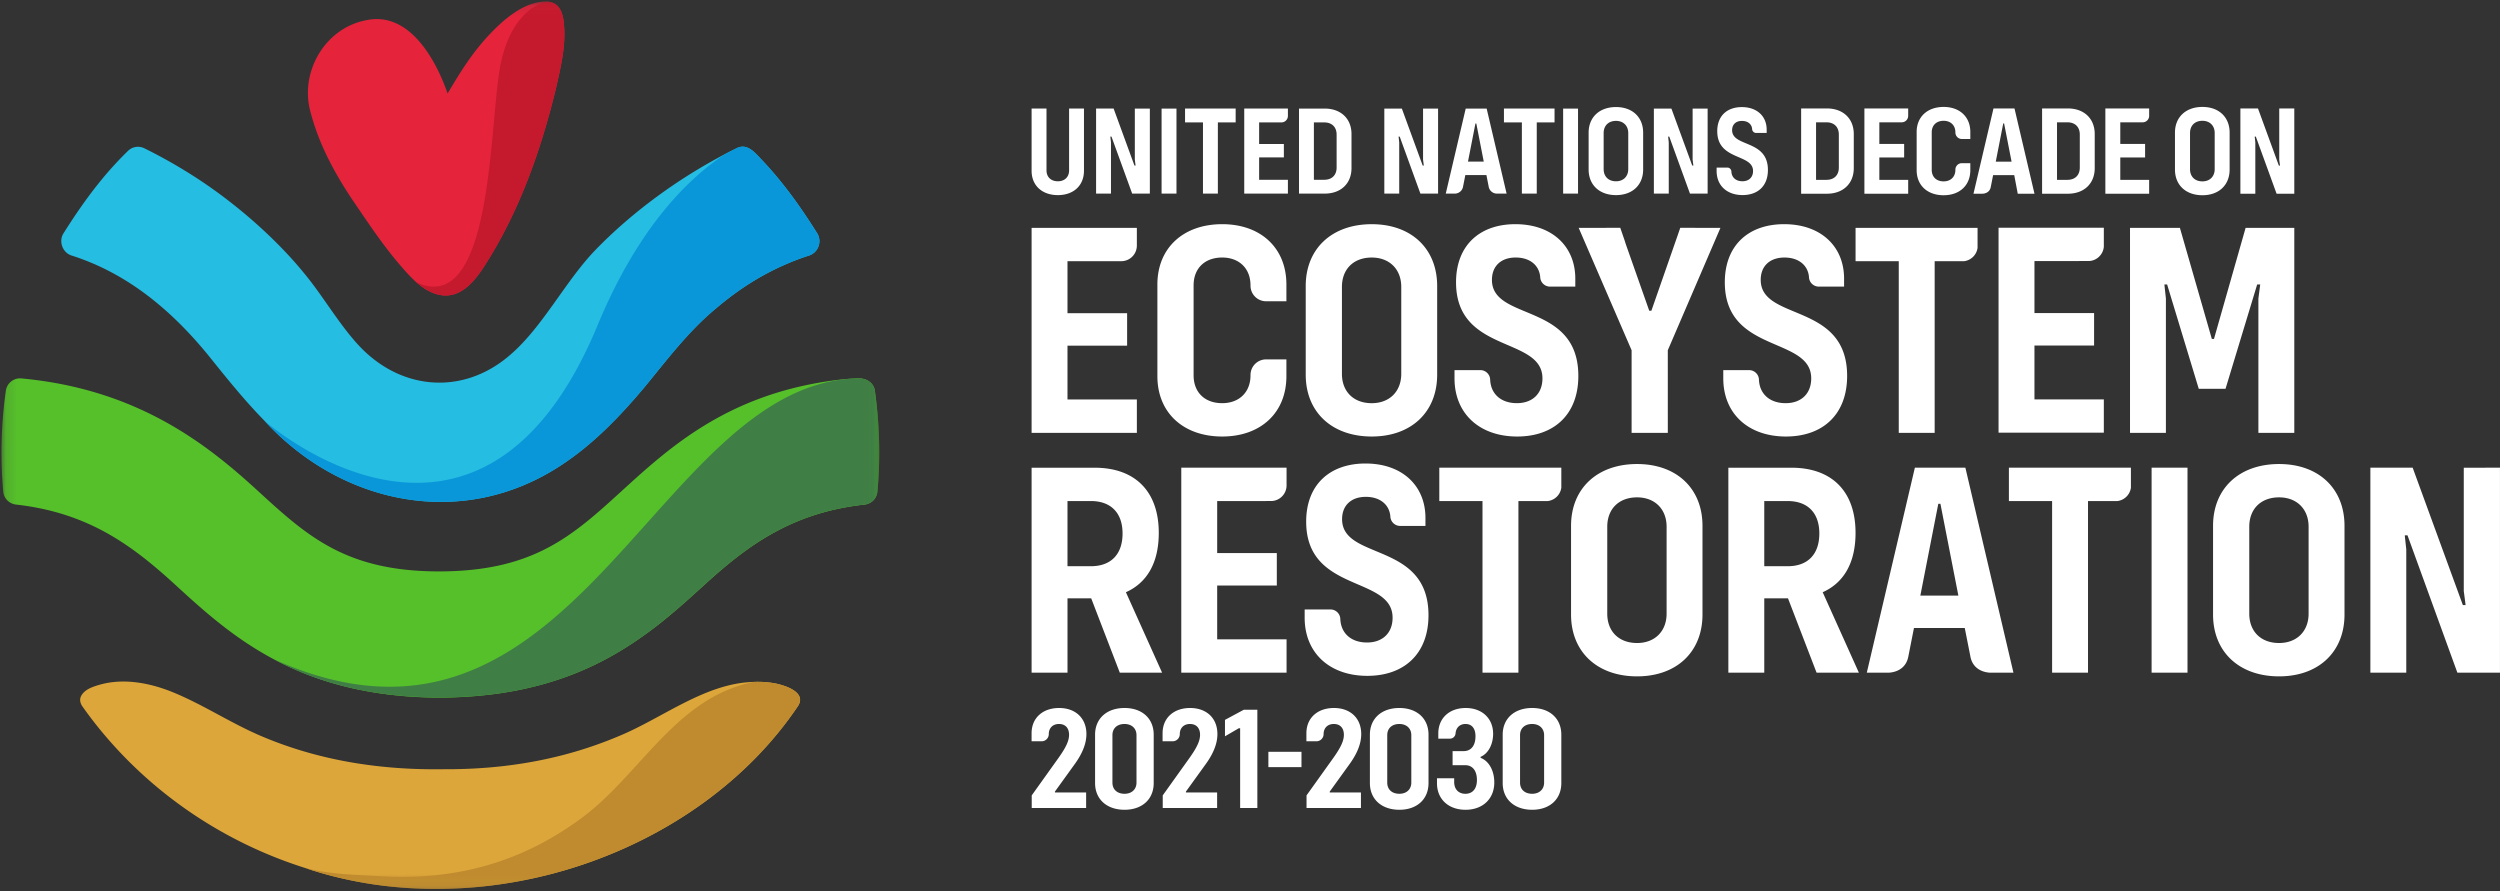 <svg width="216" height="77" xmlns="http://www.w3.org/2000/svg" xmlns:xlink="http://www.w3.org/1999/xlink"><rect width="100%" height="100%" fill="#333333" stroke="none"/><defs><path id="a" d="M.127.129h75.84v76.676H.127z"/><path id="c" d="M.127.129h75.84v76.676H.127z"/><path id="e" d="M.127.129h75.84v76.676H.127z"/><path id="g" d="M.127.129h75.84v76.676H.127z"/><path id="i" d="M.127.129h75.84v76.676H.127z"/><path id="k" d="M.127.129h75.84v76.676H.127z"/><path id="m" d="M.127.129h75.84v76.676H.127z"/><path id="o" d="M.127.129h75.84v76.676H.127z"/></defs><g fill="none" fill-rule="evenodd"><mask id="b" fill="#fff"><use xlink:href="#a"/></mask><path d="M70.596 20.142c-1.016-1.615-2.067-3.15-3.266-4.614a30.612 30.612 0 00-1.485-1.687c-.577-.598-1.259-1.51-2.194-1.037-.324.159-.649.323-.972.492-4.117 2.147-8.094 5.057-11.232 8.3-2.57 2.654-4.527 6.603-7.301 9.008-3.705 3.28-8.673 3.267-12.363.008-1.96-1.721-3.61-4.665-5.266-6.708-2.568-3.228-6.243-6.44-9.886-8.751a43.934 43.934 0 00-4.175-2.349 1.237 1.237 0 00-1.395.23 30.086 30.086 0 00-2.288 2.494c-1.188 1.446-2.253 2.988-3.275 4.614-.462.7-.091 1.706.708 1.942 4.894 1.564 8.749 4.833 11.977 8.842 1.493 1.864 2.984 3.711 4.663 5.423 6.626 7.23 17.131 9.526 25.749 3.772 2.752-1.825 5.038-4.22 7.14-6.73 1.929-2.348 3.778-4.807 6.131-6.748 1.836-1.56 3.779-2.824 5.946-3.772.68-.298 1.372-.565 2.075-.788.542-.17.895-.67.91-1.219a1.308 1.308 0 00-.201-.722" fill="#26BDE2" fill-rule="nonzero" mask="url(#b)"/><mask id="d" fill="#fff"><use xlink:href="#c"/></mask><path d="M66.812 59.016a8.727 8.727 0 00-1.663-.1c-4.25.096-7.93 3.164-11.783 4.726-4.79 2.01-9.819 2.848-15.043 2.819-5.415.08-10.676-.725-15.646-2.819-2.63-1.103-4.989-2.688-7.622-3.784-2.055-.856-4.4-1.313-6.538-.671-.532.16-1.131.366-1.446.843-.218.314-.181.666.053 1.009 4.6 6.5 11.357 11.473 19.279 13.966 15.412 5.18 33.975-1.22 42.556-14.023.762-1.22-1.262-1.817-2.147-1.966" fill="#DDA63A" fill-rule="nonzero" mask="url(#d)"/><mask id="f" fill="#fff"><use xlink:href="#e"/></mask><path d="M68.959 60.982c.763-1.22-1.261-1.817-2.147-1.966a8.726 8.726 0 00-1.663-.1c-6.591 1.28-9.667 7.711-14.57 11.512-5.373 4.098-11.3 5.72-18.04 5.256-1.934-.098-4.187-.174-6.136-.678 15.412 5.179 33.975-1.221 42.556-14.024" fill="#BF8B2E" fill-rule="nonzero" mask="url(#f)"/><g><mask id="h" fill="#fff"><use xlink:href="#g"/></mask><path d="M75.59 33.76c-.093-.653-.68-1.054-1.327-1.067-.357-.007-1.178.04-1.971.14-9.362 1.18-14.407 5.788-18.57 9.583-4.26 3.884-7.626 6.953-15.796 6.953-8.049 0-11.396-3.065-15.632-6.945-4.329-3.964-10.328-8.796-20.462-9.73a1.24 1.24 0 00-1.327 1.067 38.336 38.336 0 00-.378 5.344c0 1.138.055 2.263.154 3.375.053.595.528 1.05 1.112 1.116 6.211.696 10.002 3.495 13.748 6.926 3.833 3.51 8.426 7.714 16.514 9.191l.059.012c3.642.657 7.42.716 11.087.23 2.938-.39 5.816-1.194 8.49-2.472 2.2-1.05 4.232-2.408 6.123-3.94 1.185-.96 2.317-1.985 3.444-3.013 3.768-3.436 7.578-6.24 13.837-6.935a1.252 1.252 0 001.119-1.124c.098-1.109.153-2.23.153-3.365 0-1.816-.133-3.6-.378-5.346" fill="#56C02B" fill-rule="nonzero" mask="url(#h)"/></g><g><mask id="j" fill="#fff"><use xlink:href="#i"/></mask><path d="M48.594 40.12c2.753-1.824 5.04-4.219 7.14-6.73 1.93-2.347 3.78-4.806 6.132-6.748 1.836-1.559 3.779-2.824 5.946-3.77.68-.3 1.372-.566 2.075-.789a1.304 1.304 0 00.708-1.942c-1.016-1.614-2.066-3.148-3.265-4.613a30.494 30.494 0 00-1.485-1.688c-.577-.597-1.259-1.509-2.194-1.036a44.49 44.49 0 00-.972.491c-3.179 2.08-7.525 6.306-11.048 14.807-10.234 24.694-28.785 8.246-28.785 8.246 6.626 7.231 17.132 9.527 25.748 3.773" fill="#0A97D9" fill-rule="nonzero" mask="url(#j)"/></g><g><mask id="l" fill="#fff"><use xlink:href="#k"/></mask><path d="M48.673 1.656c-.136-.8-.492-1.367-1.186-1.498a2.573 2.573 0 00-.664-.013c-1.87.201-3.556 1.769-4.77 3.091-1.387 1.542-2.29 3.006-3.38 4.84-1.048-3.023-3.363-7.12-7.034-6.329-3.612.685-5.793 4.569-4.793 7.995.737 2.808 2.147 5.382 3.773 7.771 1.25 1.836 2.486 3.69 3.936 5.378.376.438.788.912 1.242 1.336.65.607 1.39 1.112 2.25 1.263 1.769.31 2.972-1.211 3.824-2.533 3.008-4.687 4.88-10.015 6.182-15.399.181-.803.384-1.667.528-2.544.177-1.094.259-2.222.092-3.358" fill="#E5243B" fill-rule="nonzero" mask="url(#l)"/></g><g><mask id="n" fill="#fff"><use xlink:href="#m"/></mask><path d="M48.673 1.656c-.136-.8-.492-1.367-1.186-1.498L47.39.145a.784.784 0 00-.205.012s-3.187.5-4.05 6.05c-.846 5.434-.738 20.61-6.84 18.324a2.263 2.263 0 01-.499-.304c.65.607 1.39 1.112 2.25 1.263 1.769.31 2.972-1.211 3.824-2.533 3.008-4.687 4.88-10.015 6.182-15.399.181-.803.384-1.667.528-2.544.177-1.094.259-2.222.092-3.358" fill="#C5192D" fill-rule="nonzero" mask="url(#n)"/></g><g><mask id="p" fill="#fff"><use xlink:href="#o"/></mask><path d="M75.59 33.76c-.093-.653-.68-1.054-1.327-1.067-.1.001-.193 0-.282.002-.143.005-.275.011-.442.021-17.173 1.13-24.042 35.84-49.861 24.255 3.608 1.916 8.159 3.289 14.32 3.289 12.188 0 18.105-5.395 22.86-9.73 3.768-3.436 7.578-6.24 13.837-6.935a1.252 1.252 0 001.119-1.123c.098-1.11.153-2.23.153-3.366 0-1.816-.133-3.6-.378-5.346" fill="#3F7E45" fill-rule="nonzero" mask="url(#p)"/></g><g fill="#FFF" fill-rule="nonzero"><path d="M190.29 16.869c1.42 0 2.35-.88 2.35-2.221v-3.189c0-1.341-.93-2.22-2.35-2.22-1.433 0-2.373.879-2.373 2.22v3.189c0 1.341.94 2.22 2.372 2.22m-1.071-5.376c0-.638.415-1.055 1.071-1.055.634 0 1.06.417 1.06 1.055v3.123c0 .638-.426 1.056-1.06 1.056-.656 0-1.071-.418-1.071-1.056v-3.123zM194.86 12.306l-.055-.506h.098l1.794 4.937h1.53V9.37h-1.3v4.431l.065.506h-.099L195.09 9.37h-1.52v7.367h1.29zM141.444 40.092c-3.444 0-5.705 2.115-5.705 5.34v7.666c0 3.225 2.26 5.34 5.705 5.34 3.417 0 5.651-2.115 5.651-5.34v-7.666c0-3.225-2.234-5.34-5.651-5.34m2.55 12.927c0 1.533-1.026 2.537-2.55 2.537-1.578 0-2.577-1.004-2.577-2.537V45.51c0-1.533 1-2.538 2.577-2.538 1.524 0 2.55 1.005 2.55 2.538v7.508zM160.319 46.04c0-3.569-2.024-5.63-5.547-5.63h-5.442v17.71h3.103v-6.423h2.05l2.47 6.424h3.655l-3.128-6.953c1.84-.82 2.839-2.564 2.839-5.128m-5.862 2.881h-2.025v-5.63h2.025c1.735 0 2.733 1.03 2.733 2.802 0 1.797-.998 2.828-2.733 2.828M185.898 40.409H189v17.712h-3.102zM196.913 40.092c-3.444 0-5.705 2.115-5.705 5.34v7.666c0 3.225 2.26 5.34 5.705 5.34 3.417 0 5.652-2.115 5.652-5.34v-7.666c0-3.225-2.235-5.34-5.652-5.34m2.55 12.927c0 1.533-1.026 2.537-2.55 2.537-1.577 0-2.576-1.004-2.576-2.537V45.51c0-1.533.999-2.538 2.576-2.538 1.524 0 2.55 1.005 2.55 2.538v7.508zM212.87 40.41v10.653l.158 1.216h-.237l-4.337-11.87H204.8v17.712h3.102V47.467l-.131-1.215h.236l4.311 11.869h3.68V40.409zM124.356 43.29h3.732v14.831h3.103v-14.83h2.54a1.346 1.346 0 001.167-1.152v-1.73h-10.542v2.882zM173.569 43.29h3.733v14.831h3.102v-14.83h2.54a1.346 1.346 0 001.167-1.152v-1.73h-10.542v2.882zM160.166 14.527V11.58c0-1.341-.93-2.21-2.318-2.21h-2.23v7.367h2.23c1.388 0 2.318-.869 2.318-2.21m-3.259 1.011v-4.97h.897c.667 0 1.071.407 1.071 1.056v2.859c0 .649-.404 1.055-1.071 1.055h-.897zM180.984 14.527V11.58c0-1.341-.93-2.21-2.318-2.21h-2.23v7.367h2.23c1.389 0 2.318-.869 2.318-2.21m-3.258 1.011v-4.97h.897c.667 0 1.071.407 1.071 1.056v2.859c0 .649-.404 1.055-1.071 1.055h-.897zM164.867 15.538h-2.492v-1.935h2.143v-1.165h-2.143v-1.87h1.933a.56.56 0 00.559-.562V9.37h-3.783v7.367h3.783v-1.199zM185.686 15.538h-2.493v-1.935h2.143v-1.165h-2.143v-1.87h1.936a.56.56 0 00.557-.515V9.37h-3.783v7.367h3.783v-1.199zM167.929 16.869c1.388 0 2.307-.858 2.307-2.166v-.605h-.756a.56.56 0 00-.534.561v.01c0 .617-.416 1.002-1.017 1.002-.623 0-1.028-.385-1.028-1.001v-3.233c0-.615.405-1 1.028-1 .601 0 1.017.385 1.017 1v.01c0 .31.25.562.558.562h.732v-.605c0-1.308-.919-2.165-2.307-2.165-1.4 0-2.33.857-2.33 2.165v3.299c0 1.308.93 2.166 2.33 2.166M172.003 16.15l.201-1.018h1.826l.304 1.605H175.779l-1.727-7.367h-1.815l-1.728 7.367h.782c.297-.015.637-.164.712-.588m1.076-5.481h.076l.645 3.298h-1.366l.645-3.298zM165.445 40.409l-4.154 17.712h1.879c.715-.035 1.532-.394 1.713-1.413l.483-2.447h4.39l.486 2.458c.185 1.01.998 1.367 1.71 1.402h2.01l-4.153-17.712h-4.364zm.473 11.05l1.551-7.93h.184l1.55 7.93h-3.285zM109.815 43.289c.742 0 1.344-.605 1.344-1.351v-1.529h-9.096v17.712h9.096v-2.882h-5.994v-4.652h5.152v-2.803h-5.152v-4.493l4.65-.002zM123.422 53.159c0-6.398-7.466-4.706-7.466-8.301 0-1.216.815-1.93 2.05-1.93 1.21 0 2.027.654 2.12 1.676v-.015a.85.85 0 00.805.85h2.228v-.687c0-2.802-2.024-4.705-5.179-4.705-3.075 0-5.126 1.824-5.126 5.022 0 6.186 7.466 4.653 7.466 8.301 0 1.322-.868 2.142-2.208 2.142-1.375 0-2.254-.795-2.308-2.022v.019c0-.465-.37-.84-.829-.852h-2.252v.713c0 3.04 2.156 5.023 5.415 5.023 3.18 0 5.284-1.904 5.284-5.234M92.23 51.697h2.05l2.472 6.424h3.654l-3.128-6.953c1.84-.82 2.84-2.564 2.84-5.128 0-3.569-2.025-5.63-5.548-5.63H89.13v17.71h3.102v-6.423zm0-8.406h2.025c1.735 0 2.734 1.03 2.734 2.802 0 1.798-1 2.828-2.734 2.828h-2.024v-5.63zM118.52 19.37c-3.445 0-5.705 2.114-5.705 5.339v7.666c0 3.225 2.26 5.34 5.704 5.34 3.418 0 5.652-2.115 5.652-5.34V24.71c0-3.225-2.234-5.34-5.652-5.34m2.55 12.927c0 1.533-1.025 2.538-2.55 2.538-1.577 0-2.576-1.005-2.576-2.538v-7.508c0-1.533 1-2.538 2.576-2.538 1.525 0 2.55 1.005 2.55 2.538v7.508zM146.518 19.684H145.174l-.21.61-2.285 6.556h-.184l-2.12-6.02c.036.087.072.179.107.28l-.49-1.426h-1.343c.049 0 .098 0 .147.002h-2.4l4.574 10.574v7.137h3.128V30.26l4.548-10.574h-2.275l.147-.002M195.02 24.577h.263l-.158 1.216v11.605h3.102V19.686h-4.206l-2.733 9.596h-.185l-2.76-9.596h-4.31v17.712h3.101V25.793l-.132-1.216h.237l2.734 9.014h2.313zM98.224 34.516h-5.993v-4.652h5.152v-2.802h-5.152v-4.494l4.65-.002c.742 0 1.343-.605 1.343-1.351v-1.529H89.13v17.712h9.095v-2.882zM105.599 37.715c3.338 0 5.546-2.062 5.546-5.208v-1.454h-1.817a1.346 1.346 0 00-1.284 1.348v.027c0 1.48-1 2.406-2.445 2.406-1.5 0-2.472-.925-2.472-2.406v-7.772c0-1.48.973-2.406 2.472-2.406 1.445 0 2.445.926 2.445 2.406v.023c0 .746.601 1.35 1.343 1.35l1.758.002v-1.454c0-3.146-2.208-5.208-5.546-5.208-3.365 0-5.6 2.062-5.6 5.208v7.93c0 3.146 2.235 5.208 5.6 5.208M128.904 24.18c0-1.216.814-1.93 2.05-1.93 1.21 0 2.026.654 2.12 1.676v-.014a.85.85 0 00.804.85h2.228v-.688c0-2.802-2.024-4.705-5.178-4.705-3.076 0-5.126 1.824-5.126 5.022 0 6.186 7.466 4.653 7.466 8.301 0 1.322-.868 2.141-2.209 2.141-1.375 0-2.254-.794-2.308-2.021v.019a.851.851 0 00-.828-.853h-2.253v.714c0 3.04 2.156 5.023 5.416 5.023 3.18 0 5.283-1.904 5.283-5.234 0-6.398-7.465-4.706-7.465-8.3M154.307 37.715c3.181 0 5.285-1.903 5.285-5.234 0-6.397-7.466-4.706-7.466-8.3 0-1.217.815-1.93 2.05-1.93 1.21 0 2.026.653 2.12 1.675v-.014a.85.85 0 00.804.85h2.229v-.687c0-2.803-2.024-4.706-5.179-4.706-3.075 0-5.126 1.824-5.126 5.023 0 6.185 7.466 4.652 7.466 8.3 0 1.322-.868 2.142-2.208 2.142-1.375 0-2.254-.795-2.308-2.022v.02a.852.852 0 00-.83-.853h-2.252v.713c0 3.04 2.156 5.023 5.415 5.023M164.052 37.398h3.103v-14.83h2.54a1.346 1.346 0 001.166-1.152v-1.73h-10.54v2.881h3.732v14.83zM180.433 22.553c.704 0 1.28-.545 1.338-1.238v-1.64h-9.096v17.71h9.096v-2.88h-5.994v-4.653h5.152V27.05h-5.152v-4.494l4.656-.003zM91.398 16.858c1.363 0 2.257-.833 2.257-2.105V9.38H92.37v5.34c0 .581-.393.943-.97.943-.6 0-.982-.372-.982-.943V9.38H89.13v5.373c0 1.272.905 2.105 2.268 2.105M95.988 12.308l-.054-.504h.098l1.788 4.923h1.527V9.381h-1.298v4.418l.066.505h-.099L96.217 9.38h-1.515v7.346h1.286zM100.361 9.381h1.287v7.346h-1.287zM103.937 16.727h1.287v-6.151h1.537V9.38h-4.373v1.195h1.549zM111.275 15.532h-2.486v-1.93h2.137V12.44h-2.137v-1.864h1.929a.56.56 0 00.557-.561V9.38h-3.773v7.346h3.773v-1.195zM116.77 14.523v-2.939c0-1.337-.927-2.203-2.311-2.203h-2.225v7.346h2.225c1.384 0 2.311-.866 2.311-2.204m-3.25 1.009v-4.956h.895c.665 0 1.069.405 1.069 1.052v2.851c0 .647-.404 1.053-1.069 1.053h-.894zM122.952 13.8l.066.504h-.098l-1.8-4.923h-1.515v7.346h1.287v-4.419l-.055-.504h.098l1.788 4.923h1.527V9.381h-1.298zM131.49 16.727h1.286v-6.151h1.537V9.38h-4.372v1.195h1.549zM135.055 9.381h1.287v7.346h-1.287zM139.623 16.858c1.418 0 2.345-.877 2.345-2.214v-3.18c0-1.338-.927-2.215-2.345-2.215-1.428 0-2.366.877-2.366 2.215v3.18c0 1.337.938 2.214 2.366 2.214m-1.068-5.361c0-.636.414-1.053 1.069-1.053.632 0 1.057.417 1.057 1.053v3.114c0 .636-.425 1.052-1.057 1.052-.655 0-1.069-.416-1.069-1.052v-3.114zM144.18 12.308l-.053-.504h.098l1.788 4.923h1.526V9.381h-1.297v4.418l.065.505h-.098l-1.8-4.923h-1.515v7.346h1.287zM126.404 16.144l.2-1.018h1.822l.2 1.018a.72.72 0 00.707.583h.837l-1.723-7.346h-1.81l-1.723 7.346h.783a.72.72 0 00.707-.583m1.073-5.47h.077l.643 3.29h-1.363l.643-3.29zM150.56 16.854c1.317 0 2.188-.788 2.188-2.168 0-2.65-3.093-1.95-3.093-3.44 0-.503.338-.799.85-.799.501 0 .84.271.878.694v-.005c0 .188.148.341.333.352h.924v-.285c0-1.161-.839-1.95-2.146-1.95-1.274 0-2.124.756-2.124 2.081 0 2.563 3.093 1.928 3.093 3.44 0 .547-.36.886-.915.886-.57 0-.934-.329-.956-.837v.008a.352.352 0 00-.343-.353h-.933v.295c0 1.26.893 2.081 2.243 2.081M92.908 65.948c.592-.837.958-1.685.958-2.521 0-1.381-.945-2.256-2.356-2.256-1.436 0-2.381.874-2.381 2.18v.696h.87c.34 0 .616-.277.616-.62 0-.52.34-.874.882-.874.53 0 .87.329.87.937 0 .494-.24 1.051-.908 1.989l-2.318 3.243v1.09h4.7v-1.343h-2.696v-.076l1.763-2.445zM97.16 61.171c-1.537 0-2.545.912-2.545 2.306v4.18c0 1.394 1.008 2.307 2.545 2.307 1.525 0 2.52-.913 2.52-2.306v-4.18c0-1.395-.995-2.307-2.52-2.307m1.033 6.449c0 .583-.415.963-1.033.963-.63 0-1.046-.368-1.046-.963v-4.104c0-.596.416-.963 1.046-.963.618 0 1.033.38 1.033.963v4.104zM104.227 65.948c.592-.837.957-1.685.957-2.521 0-1.381-.945-2.256-2.356-2.256-1.436 0-2.381.874-2.381 2.18v.696h.87c.34 0 .617-.277.617-.62 0-.52.34-.874.881-.874.53 0 .87.329.87.937 0 .494-.24 1.051-.907 1.989l-2.318 3.243v1.09h4.699v-1.343h-2.696v-.076l1.764-2.445zM105.838 62.197v1.42l1.197-.697h.113v6.892h1.487v-8.489h-1.172zM109.588 64.953h2.86v1.33h-2.86zM116.652 65.948c.593-.837.958-1.685.958-2.521 0-1.381-.945-2.256-2.356-2.256-1.436 0-2.381.874-2.381 2.18v.696h.869c.34 0 .617-.277.617-.62 0-.52.34-.874.882-.874.53 0 .87.329.87.937 0 .494-.24 1.051-.907 1.989l-2.319 3.243v1.09h4.7v-1.343h-2.696v-.076l1.763-2.445zM120.904 61.171c-1.537 0-2.545.912-2.545 2.306v4.18c0 1.394 1.008 2.307 2.545 2.307 1.525 0 2.52-.913 2.52-2.306v-4.18c0-1.395-.995-2.307-2.52-2.307m1.033 6.449c0 .583-.415.963-1.033.963-.63 0-1.046-.368-1.046-.963v-4.104c0-.596.416-.963 1.046-.963.618 0 1.033.38 1.033.963v4.104zM127.923 65.479v-.089c.642-.266 1.083-1.051 1.083-1.989 0-1.33-.957-2.23-2.368-2.23-1.412 0-2.369.874-2.369 2.205v.443h1.02a.479.479 0 00.471-.456c.043-.503.372-.81.865-.81.517 0 .857.354.857 1.063 0 .799-.378 1.28-1.02 1.28h-.958v1.217h1.095c.63 0 1.008.48 1.008 1.28 0 .784-.403 1.19-.995 1.19-.591 0-.97-.393-.97-1.013v-.33h-1.486v.43c0 1.37.982 2.294 2.469 2.294 1.486 0 2.482-.95 2.482-2.356 0-1.027-.466-1.863-1.184-2.13M132.378 61.171c-1.537 0-2.545.912-2.545 2.306v4.18c0 1.394 1.008 2.307 2.545 2.307 1.524 0 2.52-.913 2.52-2.306v-4.18c0-1.395-.996-2.307-2.52-2.307m1.033 6.449c0 .583-.416.963-1.033.963-.63 0-1.046-.368-1.046-.963v-4.104c0-.596.415-.963 1.046-.963.617 0 1.033.38 1.033.963v4.104z"/></g></g></svg>